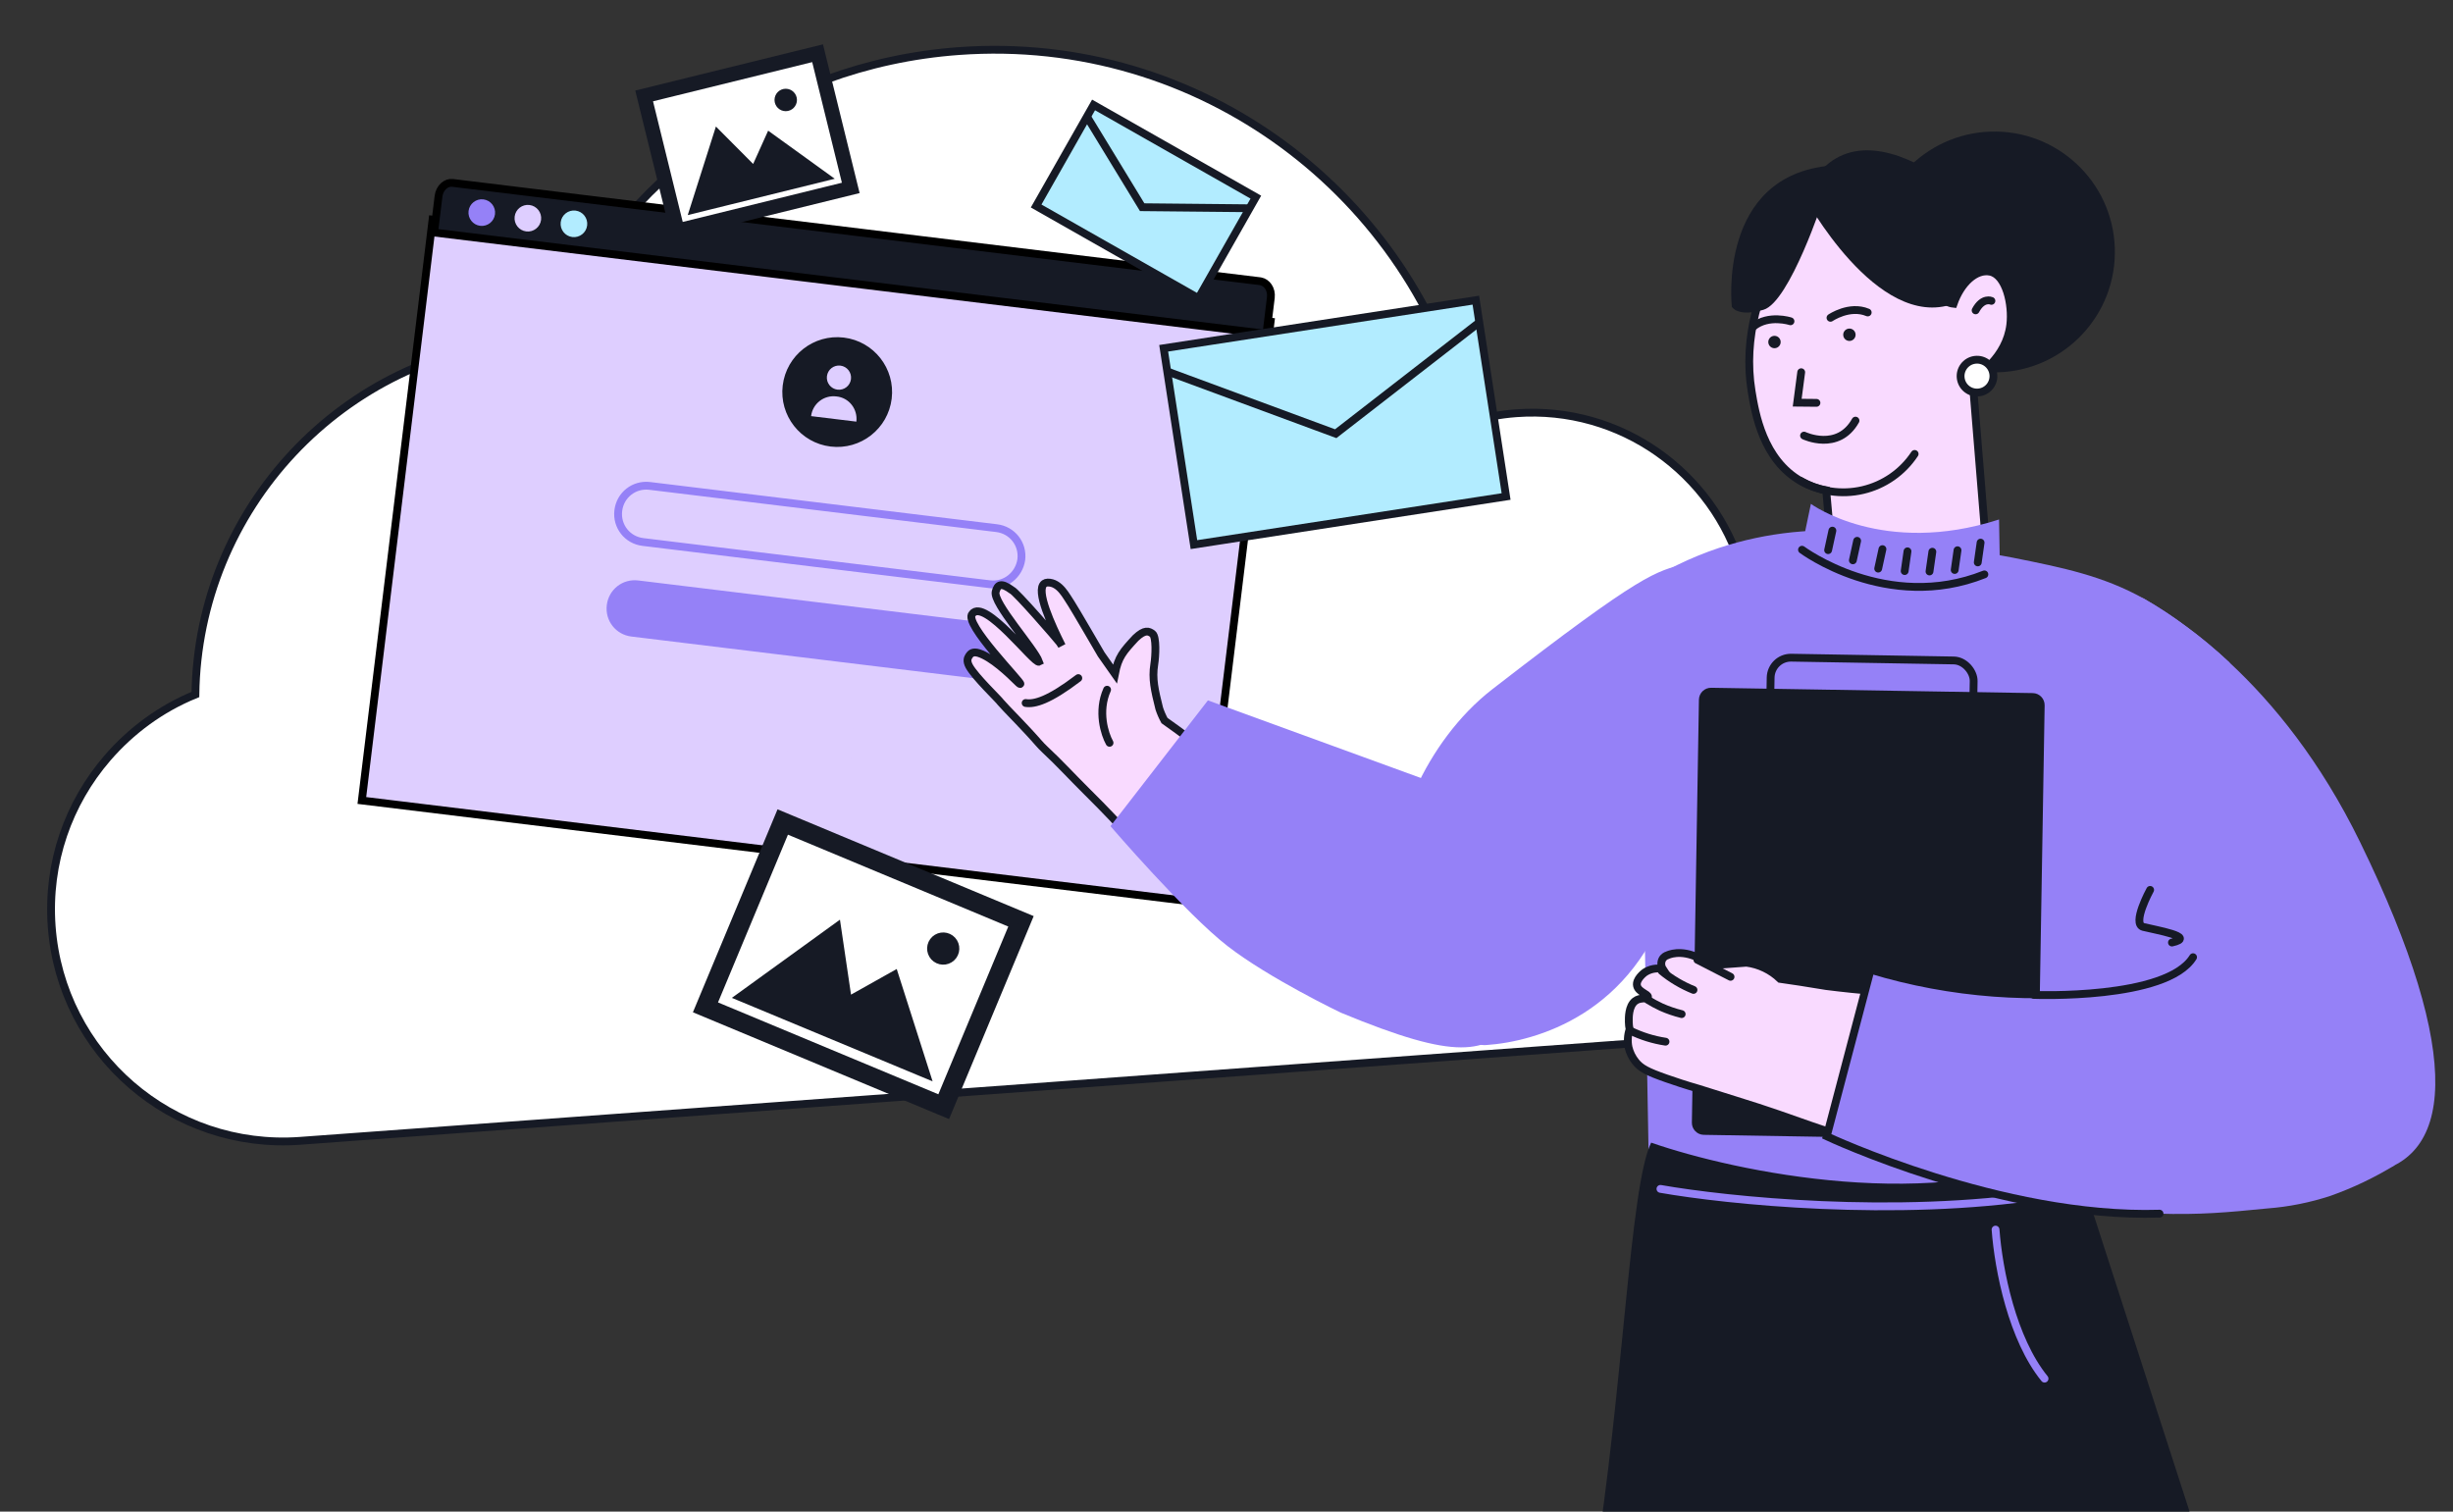 <?xml version="1.0" encoding="UTF-8"?> <svg xmlns="http://www.w3.org/2000/svg" width="628" height="387" viewBox="0 0 628 387" fill="none"><rect x="0" y="0" width="628" height="387" fill="#333333" stroke="none"/><g clip-path="url(#clip0_1275_6685)"><path d="M510.728 200.887C511.921 217.202 506.374 232.473 496.45 243.963C486.526 255.452 472.225 263.162 455.91 264.355L76.833 292.072C44.075 294.468 15.624 269.894 13.229 237.136C12.036 220.82 17.583 205.55 27.507 194.06C33.532 187.084 41.19 181.398 50.025 177.805C50.656 130.345 87.594 90.482 135.775 86.959C137.305 86.848 138.834 86.736 140.501 86.742C158.68 46.2 197.903 16.55 245.447 13.074C307.267 8.554 361.797 49.802 375.927 108.1C379.813 106.918 383.855 106.11 388.188 105.793C414.956 103.836 438.641 121.07 445.958 145.779L447.233 145.686C479.882 143.555 508.333 168.129 510.728 200.887Z" fill="white" stroke="#161A25" stroke-width="2" stroke-miterlimit="10" stroke-linecap="round"></path><path fill-rule="evenodd" clip-rule="evenodd" d="M326.785 90.818L287.973 61.352L253.859 96.15L272.965 94.753L279.851 188.933L314.568 186.394L307.682 92.215L326.785 90.818Z" fill="white"></path><path d="M325.296 82.348L110.742 56.226L92.637 204.937L307.19 231.059L325.296 82.348Z" fill="#DECEFF" stroke="black" stroke-width="2" stroke-miterlimit="10" stroke-linecap="round"></path><path d="M325.346 76.213L324.219 85.477L111.137 59.534L112.265 50.271C112.542 47.998 114.275 46.631 115.841 46.822L322.678 72.004C324.299 72.289 325.617 73.995 325.346 76.213Z" fill="#161A25" stroke="black" stroke-width="2"></path><path d="M122.931 57.814C124.8 58.041 126.5 56.711 126.728 54.842C126.955 52.973 125.625 51.273 123.755 51.045C121.886 50.818 120.187 52.148 119.959 54.018C119.731 55.887 121.062 57.586 122.931 57.814Z" fill="#9581F7"></path><path d="M134.728 59.251C136.597 59.478 138.297 58.147 138.525 56.278C138.752 54.409 137.421 52.709 135.552 52.482C133.683 52.254 131.983 53.585 131.756 55.454C131.528 57.323 132.859 59.023 134.728 59.251Z" fill="#DECEFF"></path><path d="M146.521 60.686C148.39 60.914 150.09 59.583 150.318 57.714C150.545 55.845 149.214 54.145 147.345 53.917C145.476 53.69 143.776 55.021 143.549 56.89C143.321 58.759 144.652 60.459 146.521 60.686Z" fill="#B2ECFF"></path><path d="M212.638 114.323C220.341 115.261 227.346 109.776 228.284 102.073C229.222 94.37 223.737 87.365 216.034 86.427C208.331 85.489 201.326 90.974 200.388 98.677C199.45 106.38 204.934 113.385 212.638 114.323Z" fill="#161A25"></path><path d="M214.41 99.759C216.109 99.966 217.654 98.757 217.861 97.057C218.068 95.358 216.858 93.813 215.159 93.606C213.459 93.399 211.914 94.609 211.707 96.308C211.501 98.007 212.71 99.552 214.41 99.759Z" fill="#DECEFF"></path><path d="M219.241 107.946L207.652 106.535C208.039 103.356 210.915 101.104 214.094 101.491C217.389 101.788 219.628 104.767 219.241 107.946Z" fill="#DECEFF"></path><path d="M253.413 149.574L164.597 138.761C160.597 138.274 157.805 134.708 158.292 130.708C158.779 126.708 162.345 123.916 166.345 124.403L255.161 135.216C259.161 135.703 261.953 139.269 261.466 143.269C260.877 147.257 257.311 150.049 253.413 149.574Z" fill="#DECEFF" stroke="#9581F7" stroke-width="2" stroke-miterlimit="10" stroke-linecap="round"></path><path d="M250.468 173.778L161.652 162.965C157.652 162.478 154.86 158.912 155.347 154.912C155.834 150.912 159.4 148.12 163.4 148.607L252.216 159.42C256.216 159.907 259.008 163.474 258.521 167.473C257.944 171.358 254.365 174.253 250.468 173.778Z" fill="#9581F7"></path><path d="M227.001 190.384L180.337 184.703C179.619 184.615 179.078 183.925 179.166 183.207C179.253 182.489 179.943 181.949 180.661 182.036L227.326 187.718C228.044 187.805 228.584 188.495 228.497 189.213C228.397 190.034 227.719 190.472 227.001 190.384Z" fill="#DECEFF"></path><path d="M226.089 197.871L179.425 192.189C178.707 192.102 178.166 191.412 178.254 190.694C178.341 189.976 179.031 189.436 179.749 189.523L226.414 195.204C227.132 195.292 227.672 195.982 227.585 196.7C227.497 197.418 226.807 197.958 226.089 197.871Z" fill="#DECEFF"></path><rect x="297.916" y="89.163" width="80.861" height="50.861" transform="rotate(-8.759 297.916 89.163)" fill="#B2ECFF" stroke="#161A25" stroke-width="2"></rect><path d="M298.771 95.078L341.961 111.034L378.344 82.818" stroke="#161A25" stroke-width="2"></path><rect x="279.967" y="26.866" width="47.784" height="29.759" transform="rotate(29.602 279.967 26.866)" fill="#B2ECFF" stroke="#161A25" stroke-width="2"></rect><path d="M278.014 29.427L292.411 53.047L320.072 53.321" stroke="#161A25" stroke-width="2"></path><path d="M178.704 258.624L199.599 208.507L263.329 235.077L242.434 285.194L178.704 258.624Z" fill="#161A25" stroke="#161A25" stroke-width="2"></path><path d="M259.443 236.673L201.186 212.384L182.511 257.175L240.769 281.464L259.443 236.673Z" fill="white" stroke="#161A25" stroke-width="2" stroke-miterlimit="10" stroke-linecap="round"></path><path d="M243.994 244.697C242.973 246.088 241.019 246.388 239.628 245.368C238.237 244.348 237.937 242.393 238.957 241.002C239.977 239.611 241.932 239.311 243.323 240.331C244.714 241.352 245.014 243.306 243.994 244.697Z" fill="#161A25" stroke="#161A25" stroke-width="2"></path><path d="M218.364 255.516L228.993 249.553L237.149 275.097L189.402 255.236L214.291 237.228L216.885 254.79L217.097 256.227L218.364 255.516Z" fill="#161A25" stroke="#161A25" stroke-width="2"></path><path d="M172.747 60.055L163.849 23.916L209.964 12.561L218.862 48.7L172.747 60.055Z" fill="#161A25" stroke="#161A25" stroke-width="2"></path><path d="M208.667 14.693L165.973 25.205L174.055 58.03L216.749 47.518L208.667 14.693Z" fill="white" stroke="#161A25" stroke-width="2" stroke-miterlimit="10" stroke-linecap="round"></path><path d="M203.03 25.586C203.034 26.62 202.198 27.462 201.164 27.465C200.13 27.469 199.289 26.633 199.285 25.599C199.282 24.565 200.117 23.724 201.151 23.72C202.185 23.717 203.027 24.552 203.03 25.586Z" fill="#161A25" stroke="#161A25" stroke-width="2"></path><path d="M193.73 42.383L197.064 34.98L211.376 45.313L177.565 53.667L183.737 34.267L192.109 42.678L193.134 43.707L193.73 42.383Z" fill="#161A25" stroke="#161A25" stroke-width="2"></path><path d="M256.232 179.861C258.569 182.449 258.759 182.474 263.328 187.369C265.553 189.743 266.155 190.636 267.539 191.922C271.147 195.27 274.463 198.902 277.96 202.367C288.991 213.255 290.883 216.622 300.653 225.183C302.696 226.965 304.296 228.289 305.02 228.886C315.648 237.598 327.216 245.096 339.51 251.239C342.145 252.576 344.442 253.604 346.621 254.512C346.621 254.512 352.968 257.263 358.962 259.215C371.119 263.188 380.441 266.223 389.349 263.788C392.198 263.006 406.239 248.953 412.523 242.563L415.566 239.444L414.11 232.023L386.85 207.351L379.942 212.945L370.017 220.968C362.472 218.717 355.052 216.069 347.786 213.036C333.073 206.912 319.047 199.252 305.94 190.185C302.616 187.688 299.876 185.695 298.12 184.468C297.581 183.481 297.133 182.448 296.781 181.381C295.615 176.68 294.917 173.82 295.512 170.059C295.853 167.939 296.082 163.067 295.051 162.258C294.113 161.58 293.096 161.095 290.725 163.346C287.529 166.809 286.28 168.185 285.433 172.522L281.921 167.532C281.921 167.532 274.882 155.428 274.273 154.554C273.001 152.711 271.352 149.096 268.215 149.141C267.907 149.145 267.608 149.241 267.355 149.417C265.048 151.141 269.258 160.163 271.855 165.366C271.693 165.067 271.51 164.781 271.308 164.508C270.642 163.609 260.07 151.407 259.008 151.052C256.301 149.081 255.401 149.617 254.901 151.496C254.139 154.359 264.816 166.1 266.001 169.421C264.83 170.048 252.062 153.015 248.927 157.148C246.489 159.503 261.783 174.881 261.231 175.117C261.09 175.136 260.89 174.976 260.83 174.908C258.123 172.217 253.923 168.284 250.616 167.214C249.066 166.713 248.439 167.34 248.064 167.949C247.689 168.558 247.425 169.238 248.136 170.568C249.611 173.289 255.681 179.038 256.232 179.861Z" fill="#F9DAFF" stroke="#161A25" stroke-width="2" stroke-miterlimit="10" stroke-linecap="round"></path><path d="M262.576 179.981C264.875 180.34 268.586 179.289 276.062 173.605" stroke="#161A25" stroke-width="2" stroke-linecap="round"></path><path d="M284.058 190.175C282.812 187.956 280.941 182.129 283.43 176.576" stroke="#161A25" stroke-width="2" stroke-linecap="round"></path><path d="M510.09 95.327C527.115 95.609 541.146 82.038 541.43 65.015C541.713 47.992 528.142 33.965 511.117 33.683C494.092 33.401 480.061 46.972 479.778 63.995C479.494 81.017 493.065 95.045 510.09 95.327Z" fill="#161A25"></path><path d="M382.045 176.464C420.953 146.315 423.851 146.363 431.494 144.316C452.231 160.961 437.489 197.669 427.914 228.666C418.34 259.663 393.223 266.674 380.527 267.55C367.831 268.427 358.938 233.006 357.782 227.505C355.004 214.279 364.783 189.84 382.045 176.464Z" fill="#9581F7"></path><path d="M448.442 100.216C449.366 105.79 451.335 117.73 461.15 123.239C463.138 124.348 465.293 125.125 467.531 125.54L470.577 159.8C471.21 160.412 480.888 169.441 493.754 166.308C504.12 163.772 508.872 155.21 509.621 153.81L504.983 97.006C506.253 96.234 513.643 91.593 514.658 83.164C515.287 77.93 513.568 70.369 509.512 69.562C505.89 68.834 502.004 72.4 500.136 77.768C490.856 76.781 471.149 43.843 471.149 43.843C466.406 48.666 443.841 72.213 448.442 100.216Z" fill="#F9DAFF" stroke="#161A25" stroke-width="2" stroke-miterlimit="10" stroke-linecap="round"></path><path d="M509.829 77.027C509.829 77.027 507.628 76.033 505.781 79.456L509.829 77.027Z" fill="white"></path><path d="M509.829 77.027C509.829 77.027 507.628 76.033 505.781 79.456" stroke="#161A25" stroke-width="2" stroke-miterlimit="10" stroke-linecap="round"></path><path d="M490.174 116.215C487.093 120.88 482.342 124.189 476.897 125.462C471.452 126.735 465.726 125.875 460.897 123.059" stroke="#161A25" stroke-width="2" stroke-miterlimit="10" stroke-linecap="round"></path><path d="M473.699 87.272C472.833 87.396 472.03 86.795 471.905 85.929C471.781 85.063 472.382 84.26 473.248 84.136C474.114 84.011 474.917 84.612 475.042 85.478C475.166 86.344 474.565 87.147 473.699 87.272Z" fill="#161A25"></path><path d="M454.515 89.132C453.649 89.257 452.846 88.656 452.722 87.79C452.597 86.924 453.199 86.121 454.065 85.996C454.931 85.872 455.734 86.473 455.858 87.339C455.982 88.205 455.381 89.008 454.515 89.132Z" fill="#161A25"></path><path d="M468.628 81.364C468.628 81.364 473.495 78.026 478.157 79.995" stroke="#161A25" stroke-width="2" stroke-miterlimit="10" stroke-linecap="round"></path><path d="M458.39 82.254C458.39 82.254 452.78 80.422 448.86 83.623" stroke="#161A25" stroke-width="2" stroke-miterlimit="10" stroke-linecap="round"></path><path d="M461.855 111.523C461.855 111.523 470.551 115.679 475.031 107.686" stroke="#161A25" stroke-width="2" stroke-miterlimit="10" stroke-linecap="round"></path><path d="M461.132 95.294L460.106 103.091L465.038 103.138" stroke="#161A25" stroke-width="2" stroke-miterlimit="10" stroke-linecap="round"></path><path d="M461.863 50.197C461.863 50.197 480.464 84.875 500.12 77.768L512.201 58.332C512.201 58.332 476.36 19.723 461.863 50.197Z" fill="#161A25"></path><path d="M466.866 50.837C466.866 50.837 458.205 77.308 451.499 79.301C444.793 81.293 443.367 78.527 443.367 78.527C443.367 78.527 439.586 44.84 468.863 42.382L466.866 50.837Z" fill="#161A25"></path><path d="M506.738 100.454C504.439 100.785 502.309 99.19 501.979 96.891C501.649 94.594 503.245 92.463 505.543 92.132C507.842 91.802 509.973 93.397 510.302 95.695C510.632 97.993 509.037 100.124 506.738 100.454Z" fill="white" stroke="#161A25" stroke-width="2" stroke-miterlimit="10" stroke-linecap="round"></path><path d="M548.808 153.235C552.337 155.227 555.735 157.44 558.983 159.862C563.135 162.871 567.088 166.142 570.82 169.656L533.338 300.204L524.898 327.824C511.017 336.983 495.071 342.551 478.499 344.025C446.002 346.815 430.285 331.195 422.608 326.131L419.478 150.329C425.855 146.1 432.761 142.727 440.018 140.296C452.331 136.225 465.389 134.902 478.27 136.423C478.27 136.423 491.918 144.51 506.334 141.188C508.318 141.496 511.403 142.003 515.163 142.744C528.428 145.398 538.327 147.428 548.808 153.235Z" fill="#9581F7"></path><path d="M422.717 292.536C417.23 303.656 415.587 355.906 408.026 402.493L432.195 468.676L570.426 417.549L530.619 294.322C496.259 310.943 444.368 300.057 422.717 292.536Z" fill="#161A25"></path><path d="M425.092 304.375C441.996 307.354 485.282 311.851 523.189 306.002" stroke="#9581F7" stroke-width="2" stroke-linecap="round"></path><path d="M510.887 314.797C511.654 325.145 515.177 342.817 523.431 352.956" stroke="#9581F7" stroke-width="2" stroke-linecap="round"></path><path d="M548.807 153.236C556.745 157.857 564.13 163.367 570.819 169.658C581.974 180.034 594.081 194.838 604.227 215.621C631.2 270.871 628.234 297.905 605.163 300.585C587.159 302.669 561.108 292.872 550.534 288.5C547.557 287.255 545.804 286.443 545.804 286.443L536.523 148.595L548.807 153.236Z" fill="#9581F7"></path><path d="M550.464 227.828C550.464 227.828 545.685 236.53 548.712 237.311C551.74 238.093 562.591 239.863 556.046 241.303" stroke="#161A25" stroke-width="2" stroke-miterlimit="10" stroke-linecap="round"></path><path d="M463.612 128.999C463.612 128.999 482.104 142.584 511.784 132.995L512.279 161.737C512.279 161.737 492.504 185.344 467.49 171.832L456.18 164.584L463.612 128.999Z" fill="#9581F7"></path><path d="M461.334 140.74C461.334 140.74 483.106 156.974 508.027 147.051" stroke="#161A25" stroke-width="2" stroke-miterlimit="10" stroke-linecap="round"></path><path d="M469.115 135.85L468.024 140.846" stroke="#161A25" stroke-width="2" stroke-miterlimit="10" stroke-linecap="round"></path><path d="M475.451 138.458L474.36 143.454" stroke="#161A25" stroke-width="2" stroke-miterlimit="10" stroke-linecap="round"></path><path d="M481.932 140.588L480.841 145.576" stroke="#161A25" stroke-width="2" stroke-miterlimit="10" stroke-linecap="round"></path><path d="M488.342 141.148L487.62 146.202" stroke="#161A25" stroke-width="2" stroke-miterlimit="10" stroke-linecap="round"></path><path d="M494.707 141.254L493.977 146.308" stroke="#161A25" stroke-width="2" stroke-miterlimit="10" stroke-linecap="round"></path><path d="M501.148 140.87L500.427 145.924" stroke="#161A25" stroke-width="2" stroke-miterlimit="10" stroke-linecap="round"></path><path d="M507.057 138.923L506.335 143.986" stroke="#161A25" stroke-width="2" stroke-miterlimit="10" stroke-linecap="round"></path><path d="M520.413 177.443L438.094 176.082C436.385 176.054 434.977 177.416 434.948 179.125L433.143 287.394C433.114 289.103 434.476 290.511 436.185 290.539L518.504 291.9C520.213 291.928 521.621 290.566 521.65 288.857L523.455 180.588C523.484 178.879 522.122 177.471 520.413 177.443Z" fill="#161A25"></path><rect x="0.983" y="1.016" width="51.978" height="25.034" rx="5.189" transform="matrix(1 0.017 -0.017 1 452.429 167.258)" stroke="#161A25" stroke-width="2"></rect><path d="M416.994 261.647C417.004 262.28 417.073 262.911 417.2 263.531C416.703 265.017 416.608 266.607 416.926 268.141C417.243 269.479 417.854 270.73 418.713 271.804C420.055 273.505 421.721 274.376 426.604 276.095C428.816 276.874 431.618 277.803 434.901 278.75C437.349 279.528 440.353 280.471 443.915 281.577C462.135 287.187 466.124 289.786 481.653 293.567C483.891 294.114 485.778 294.579 487.096 294.843L495.357 254.575C485.308 254.309 476.012 253.519 467.562 252.451C462.5 251.602 458.394 250.987 455.745 250.614C453.395 248.344 450.375 246.891 447.133 246.468C444.29 246.673 441.438 246.878 438.594 247.1C438.239 246.923 437.858 246.746 437.426 246.524L435.032 245.317C430.192 242.867 426.915 244.553 426.915 244.553C426.415 244.701 425.978 245.012 425.676 245.437C425.429 245.837 425.301 246.298 425.306 246.767C425.312 247.237 425.451 247.695 425.708 248.089C424.912 247.915 424.09 247.904 423.29 248.057C422.491 248.209 421.731 248.522 421.055 248.976C420.887 249.107 418.759 250.715 419.095 252.346C419.431 253.976 422.065 254.554 421.901 255.245C421.738 255.936 419.954 255.225 418.578 256.31C416.935 257.635 416.976 260.485 416.994 261.647Z" fill="#F9DAFF" stroke="#161A25" stroke-width="2" stroke-miterlimit="10" stroke-linecap="round"></path><path d="M425.426 248.613C427.875 250.623 430.616 252.249 433.555 253.435" stroke="#161A25" stroke-width="2" stroke-miterlimit="10" stroke-linecap="round"></path><path d="M421.854 255.977C422.955 256.659 424.095 257.275 425.269 257.822C426.965 258.579 428.725 259.183 430.528 259.629" stroke="#161A25" stroke-width="2" stroke-miterlimit="10" stroke-linecap="round"></path><path d="M417.337 263.858C420.193 265.262 423.248 266.217 426.395 266.691" stroke="#161A25" stroke-width="2" stroke-miterlimit="10" stroke-linecap="round"></path><path d="M434.554 245.738L443.043 250.085" stroke="#161A25" stroke-width="2" stroke-miterlimit="10" stroke-linecap="round"></path><path d="M613.068 298.318C607.883 301.498 602.376 304.125 596.641 306.156C591.387 307.886 585.943 308.971 580.427 309.387C570.324 310.381 563.378 311.066 552.109 310.707C533.667 310.093 515.373 307.19 497.649 302.066C487.405 299.074 477.391 295.344 467.687 290.906L473.202 270.083L478.717 249.268C499.365 255.501 521.132 257.136 542.483 254.056C552.061 252.64 561.472 250.26 570.57 246.953C577.153 255.472 584.078 264.13 591.345 272.924C598.612 281.719 605.853 290.183 613.068 298.318Z" fill="#9581F7"></path><path d="M478.644 249.271L467.665 290.911C467.665 290.911 512.469 311.975 552.872 310.718" stroke="#161A25" stroke-width="2" stroke-miterlimit="10" stroke-linecap="round"></path><path d="M520.678 254.715C520.678 254.715 554.681 256.039 561.453 245.06" stroke="#161A25" stroke-width="2" stroke-miterlimit="10" stroke-linecap="round"></path><path d="M309.244 179.31L392.387 209.612C400.918 217.882 398.465 251.187 388.252 261.466C380.082 269.69 373.501 271.787 343.265 259.261C343.265 259.261 324.932 250.485 314.252 242.2C303.571 233.915 284.296 211.512 284.296 211.512L309.244 179.31Z" fill="#9581F7"></path></g><defs><clipPath id="clip0_1275_6685"><rect width="627" height="387" fill="white" transform="translate(0.5)"></rect></clipPath></defs></svg> 